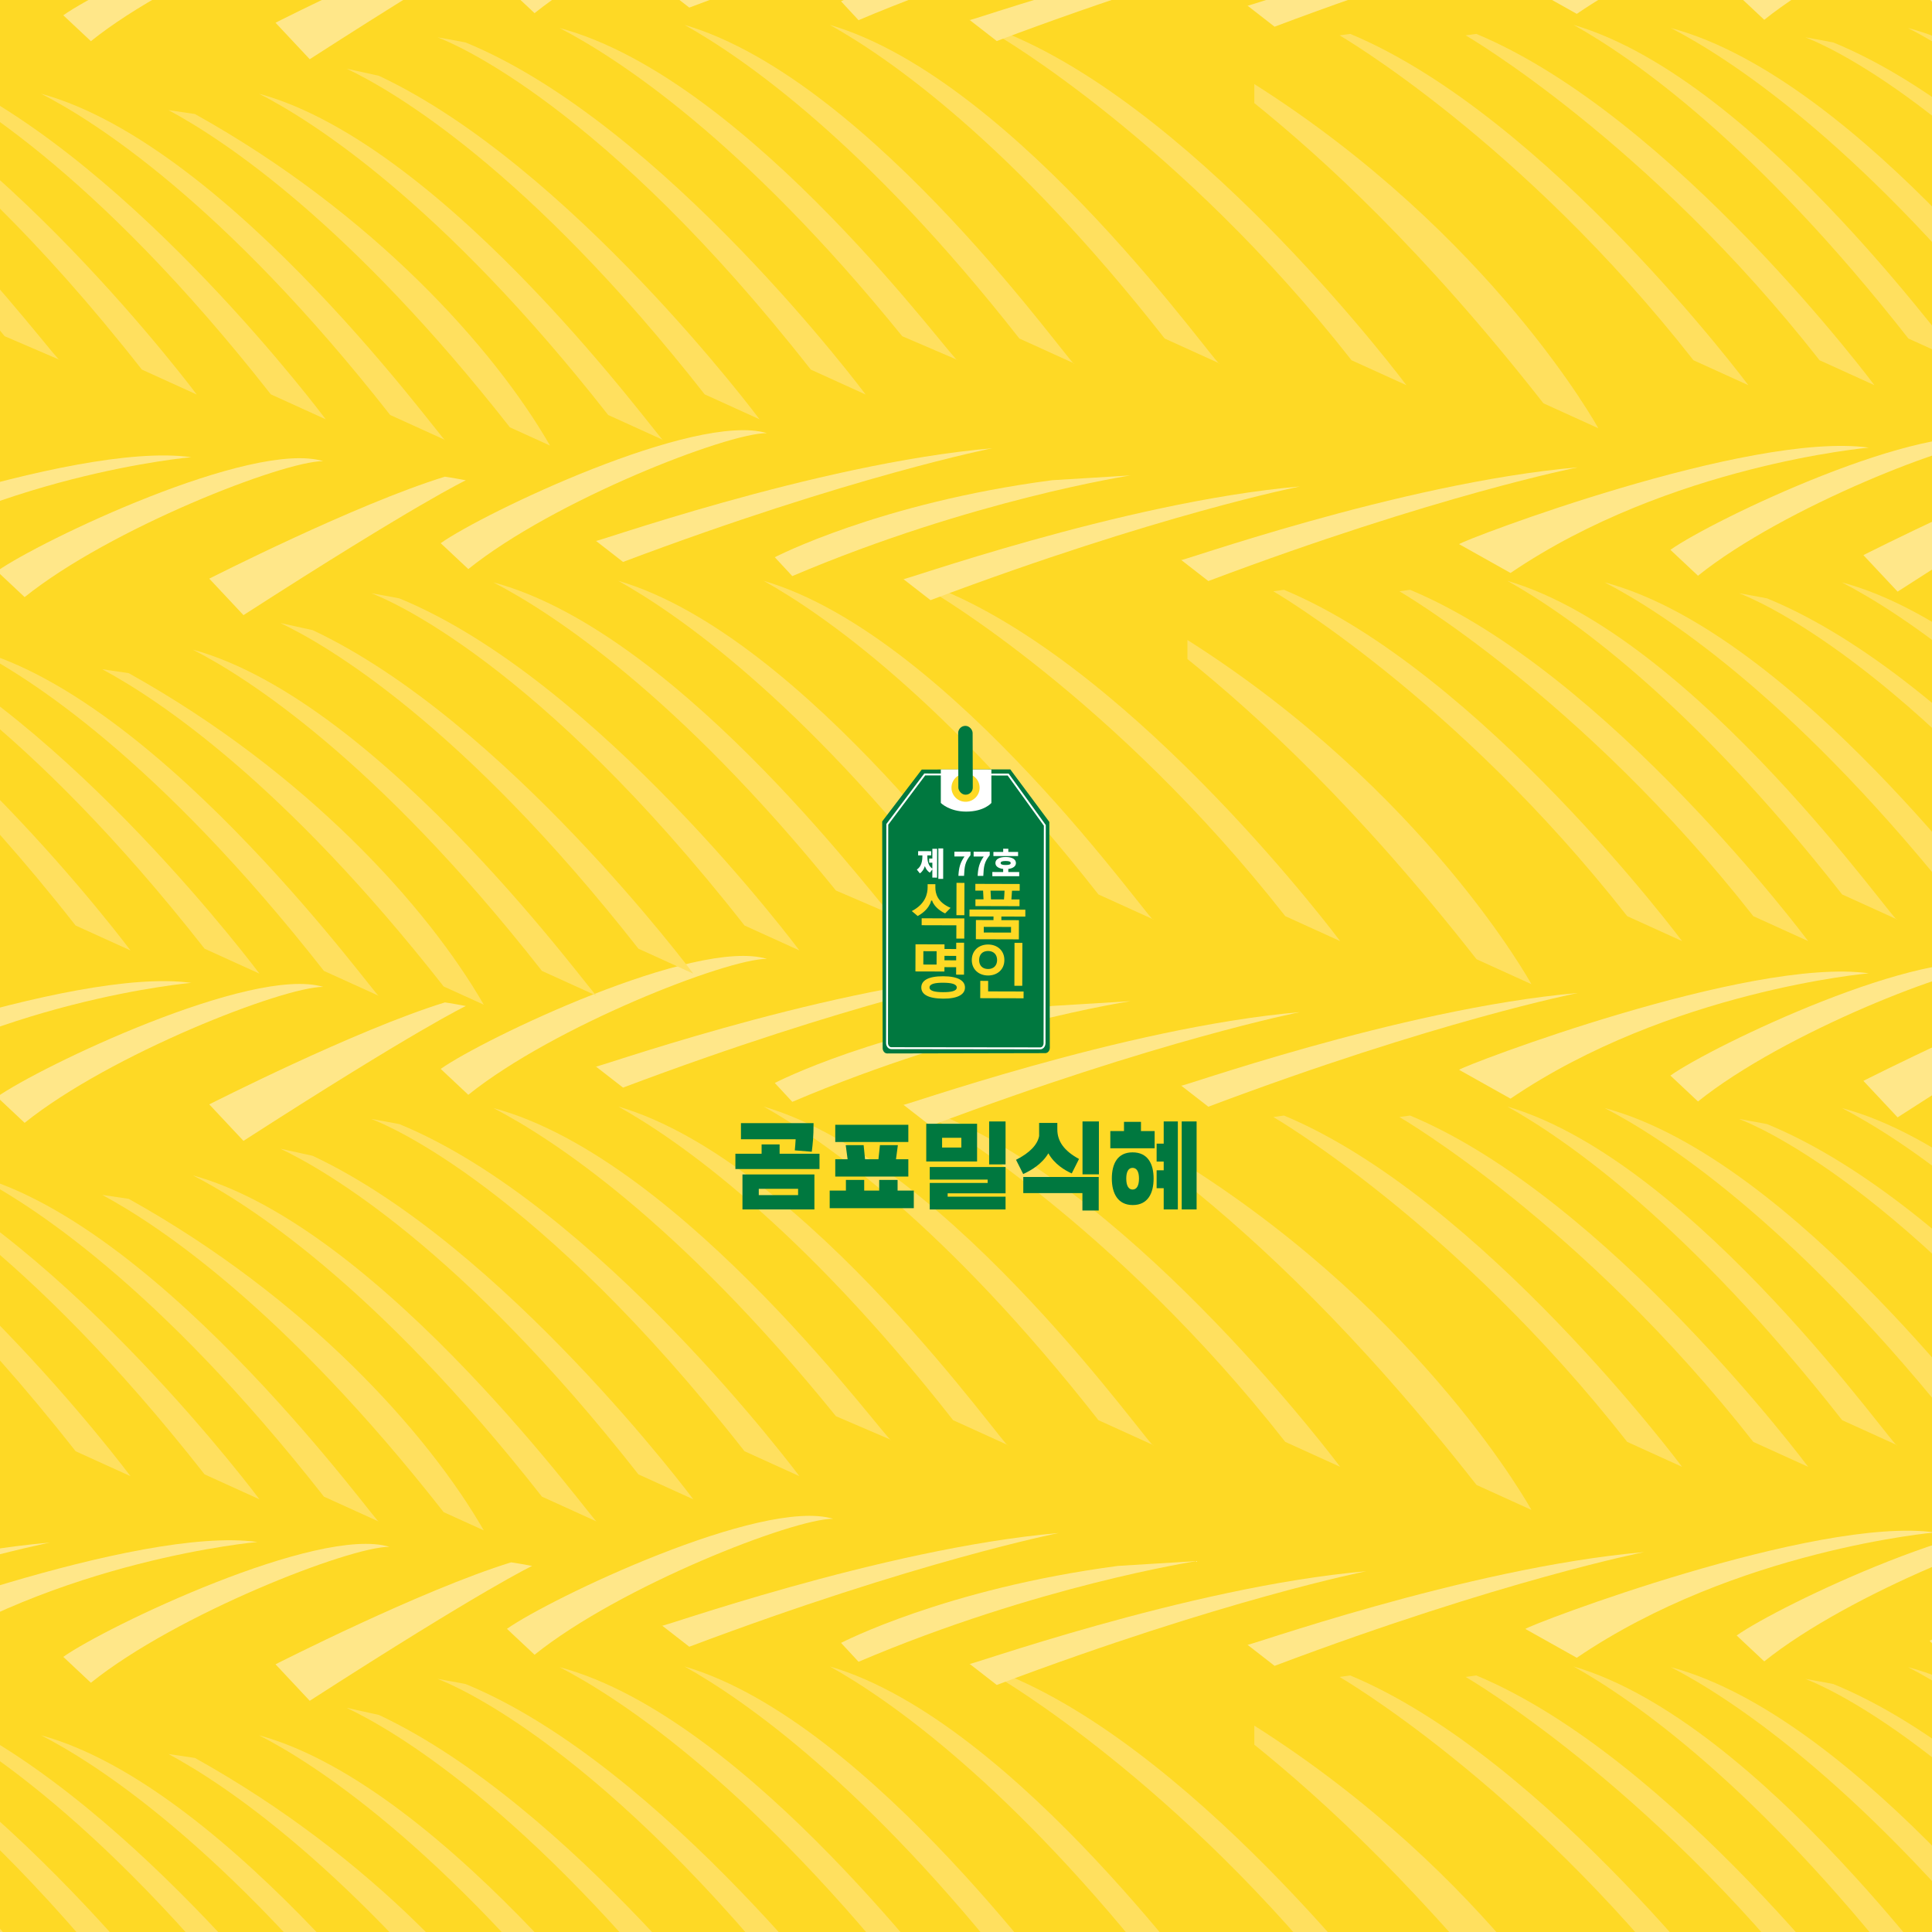 <?xml version="1.0" encoding="UTF-8"?><svg id="Layer_2" xmlns="http://www.w3.org/2000/svg" xmlns:xlink="http://www.w3.org/1999/xlink" viewBox="0 0 964.783 964.783"><defs><style>.cls-1{fill:#ffe05f;}.cls-2{fill:#fff;}.cls-3{fill:#00783f;}.cls-4{fill:#ffe789;}.cls-5{fill:#fed925;}.cls-6{clip-path:url(#clippath);}.cls-7{fill:none;}</style><clipPath id="clippath"><rect class="cls-7" x="-360.706" y="-8.823" width="1670.082" height="988.428"/></clipPath></defs><rect class="cls-5" x="-360.98" y="-7.913" width="1670.544" height="987.527"/><g class="cls-6"><g><g><path class="cls-1" d="M129.572,748.717l-27.408-12.462c-88.595-112.945-156.008-151.808-178.784-162.623,5.34,1.185,10.716,2.381,16.112,3.549,95.666,44.956,190.087,171.545,190.081,171.536Z"/><path class="cls-1" d="M346.216,748.717l-27.408-12.462c-88.595-112.945-156.008-151.808-178.784-162.623,5.34,1.185,10.716,2.381,16.112,3.549,95.666,44.956,190.087,171.545,190.081,171.536Z"/><path class="cls-1" d="M189.168,759.832l-27.403-12.455C78.331,641.003,13.675,600.34-12.595,586.935c95.408,26.069,203.201,177.251,201.763,172.897Z"/><path class="cls-1" d="M298.024,759.832l-27.403-12.455c-83.434-106.374-148.09-147.037-174.36-160.442,95.408,26.069,203.201,177.251,201.763,172.897Z"/><path class="cls-1" d="M241.587,764.224l-20.038-9.103c-79.599-101.478-142.101-143.158-170.489-158.415,4.39,.629,8.795,1.29,13.211,1.954,88.748,49.45,149.321,116.932,177.316,165.565Z"/><path class="cls-1" d="M65.165,737.162l-27.408-12.454c-103.503-131.956-178.094-162.799-186.378-165.924,4.556,.783,9.229,1.639,14.004,2.568,.005-.007,.005,0,.005,0,98.901,40.561,199.777,175.809,199.777,175.809Z"/><path class="cls-1" d="M1082.219,737.162l-27.408-12.454c-103.503-131.956-178.094-162.799-186.378-165.924,4.556,.783,9.229,1.639,14.004,2.568,.005-.007,.005,0,.005,0,98.901,40.561,199.777,175.809,199.777,175.809Z"/><path class="cls-1" d="M399.203,737.162l-27.408-12.454c-103.503-131.956-178.094-162.799-186.378-165.924,4.556,.783,9.229,1.639,14.004,2.568,.005-.007,.005,0,.005,0,98.901,40.561,199.777,175.809,199.777,175.809Z"/><path class="cls-1" d="M919.772,553.317c29.072,15.078,91.425,55.553,171.094,153.901l27.54,11.825c.557,4.369-103.269-140.258-198.634-165.726Z"/><path class="cls-1" d="M801.312,553.317c29.072,15.078,91.425,55.553,171.094,153.901l27.54,11.825c.557,4.369-103.269-140.258-198.634-165.726Z"/><path class="cls-1" d="M246.361,553.317c29.072,15.078,91.425,55.553,171.094,153.901l27.54,11.825c.557,4.369-103.269-140.258-198.634-165.726Z"/><path class="cls-1" d="M947.323,721.649l-27.408-12.454c-76.648-97.717-137.443-139.983-167.193-156.616,94.233,27.567,195.89,174.631,194.601,169.07Z"/><path class="cls-1" d="M575.933,721.649l-27.408-12.454c-76.648-97.717-137.443-139.983-167.193-156.616,94.233,27.567,195.89,174.631,194.601,169.07Z"/><path class="cls-1" d="M503.363,721.649l-27.408-12.454c-76.648-97.717-137.443-139.983-167.193-156.616,94.233,27.567,195.89,174.631,194.602,169.07Z"/><path class="cls-1" d="M698.83,557.806s90.832,52.736,176.719,162.235l27.403,12.454s-100.255-134.321-198.8-175.43l-5.322,.741Z"/><path class="cls-1" d="M465.11,557.806s90.832,52.736,176.719,162.235l27.403,12.454s-100.255-134.321-198.8-175.43l-5.322,.741Z"/><path class="cls-1" d="M635.864,557.806s90.832,52.736,176.719,162.235l27.403,12.454s-100.255-134.321-198.8-175.43l-5.322,.741Z"/><path class="cls-1" d="M592.967,591.632c34.474,27.856,83.891,72.801,144.371,149.913l27.403,12.454s-52.917-96.509-171.775-171.879v9.513Z"/><path class="cls-4" d="M386.907,540.803s52.119-27.11,138.431-38.458l39.215-2.397s-79.208,12.142-168.907,50.276l-8.739-9.421Z"/><path class="cls-4" d="M297.543,532.558c-5.119,2.733,109.006-38.485,198.075-46.226,0,0-70.732,13.956-184.493,56.786l-13.582-10.559Z"/><path class="cls-4" d="M589.824,542.103c-5.119,2.733,109.006-38.485,198.075-46.226,0,0-70.732,13.956-184.493,56.786l-13.582-10.559Z"/><path class="cls-4" d="M451.087,551.649c-5.119,2.733,109.006-38.485,198.075-46.226,0,0-70.732,13.956-184.493,56.786l-13.582-10.559Z"/><path class="cls-4" d="M-109.115,539.017c1.436-1.871,144.737-56.555,204.589-48.205,0,0-99.587,8.719-178.926,62.594l-25.664-14.389Z"/><path class="cls-4" d="M728.647,534.244c1.436-1.871,144.737-56.555,204.589-48.205,0,0-99.587,8.719-178.926,62.594l-25.664-14.389Z"/><path class="cls-4" d="M-1.483,547.777c21.313-15.057,127.007-65.632,162.904-54.958-19.93-.068-106.248,33.511-149.119,67.89l-13.784-12.932Z"/><path class="cls-4" d="M220.073,533.781c21.313-15.057,127.007-65.632,162.904-54.958-19.93-.068-106.248,33.511-149.119,67.89l-13.784-12.932Z"/><path class="cls-4" d="M834.145,537.105c21.313-15.057,127.007-65.632,162.904-54.958-19.93-.068-106.248,33.511-149.119,67.89l-13.784-12.932Z"/><path class="cls-4" d="M104.507,551.496s73.162-37.23,117.656-50.919c1.521,.167,9.412,1.574,10.462,1.796,0,0-23.744,11.148-111.041,67.343l-17.078-18.219Z"/><path class="cls-4" d="M930.53,539.757s73.162-37.23,117.656-50.919c1.521,.167,9.412,1.574,10.462,1.796,0,0-23.744,11.148-111.041,67.343l-17.078-18.219Z"/></g><g><path class="cls-1" d="M129.572,486.212l-27.408-12.462C13.569,360.806-53.845,321.943-76.621,311.128c5.34,1.185,10.716,2.381,16.112,3.549,95.666,44.955,190.087,171.545,190.081,171.536Z"/><path class="cls-1" d="M346.216,486.212l-27.408-12.462c-88.595-112.945-156.008-151.807-178.784-162.623,5.34,1.185,10.716,2.381,16.112,3.549,95.666,44.955,190.087,171.545,190.081,171.536Z"/><path class="cls-1" d="M189.168,497.297l-27.403-12.455C78.331,378.469,13.675,337.806-12.595,324.4c95.408,26.069,203.201,177.251,201.763,172.897Z"/><path class="cls-1" d="M298.024,497.297l-27.403-12.455c-83.434-106.374-148.09-147.037-174.36-160.442,95.408,26.069,203.201,177.251,201.763,172.897Z"/><path class="cls-1" d="M241.587,501.719l-20.038-9.103c-79.599-101.478-142.101-143.158-170.489-158.415,4.39,.629,8.795,1.29,13.211,1.954,88.748,49.45,149.321,116.932,177.316,165.565Z"/><path class="cls-1" d="M65.165,474.627l-27.408-12.454c-103.503-131.956-178.094-162.799-186.378-165.924,4.556,.783,9.229,1.639,14.004,2.569,.005-.007,.005,0,.005,0,98.901,40.56,199.777,175.809,199.777,175.809Z"/><path class="cls-1" d="M1082.219,474.627l-27.408-12.454c-103.503-131.956-178.094-162.799-186.378-165.924,4.556,.783,9.229,1.639,14.004,2.569,.005-.007,.005,0,.005,0,98.901,40.56,199.777,175.809,199.777,175.809Z"/><path class="cls-1" d="M399.203,474.627l-27.408-12.454c-103.503-131.956-178.094-162.799-186.378-165.924,4.556,.783,9.229,1.639,14.004,2.569,.005-.007,.005,0,.005,0,98.901,40.56,199.777,175.809,199.777,175.809Z"/><path class="cls-1" d="M919.772,290.813c29.072,15.078,91.425,55.553,171.094,153.901l27.54,11.825c.557,4.369-103.269-140.258-198.634-165.726Z"/><path class="cls-1" d="M801.312,290.813c29.072,15.078,91.425,55.553,171.094,153.901l27.54,11.825c.557,4.369-103.269-140.258-198.634-165.726Z"/><path class="cls-1" d="M246.361,290.813c29.072,15.078,91.425,55.553,171.094,153.901l27.54,11.825c.557,4.369-103.269-140.258-198.634-165.726Z"/><path class="cls-1" d="M947.323,459.114l-27.408-12.454c-76.648-97.717-137.443-139.983-167.193-156.616,94.233,27.567,195.89,174.631,194.601,169.07Z"/><path class="cls-1" d="M575.933,459.114l-27.408-12.454c-76.648-97.717-137.443-139.983-167.193-156.616,94.233,27.567,195.89,174.631,194.601,169.07Z"/><path class="cls-1" d="M503.363,459.114l-27.408-12.454c-76.648-97.717-137.443-139.983-167.193-156.616,94.233,27.567,195.89,174.631,194.602,169.07Z"/><path class="cls-1" d="M698.83,295.271s90.832,52.736,176.719,162.235l27.403,12.454s-100.255-134.321-198.8-175.43l-5.322,.741Z"/><path class="cls-1" d="M465.11,295.271s90.832,52.736,176.719,162.235l27.403,12.454s-100.255-134.321-198.8-175.43l-5.322,.741Z"/><path class="cls-1" d="M635.864,295.271s90.832,52.736,176.719,162.235l27.403,12.454s-100.255-134.321-198.8-175.43l-5.322,.741Z"/><path class="cls-1" d="M592.967,329.098c34.474,27.856,83.891,72.801,144.371,149.913l27.403,12.454s-52.917-96.51-171.775-171.879v9.513Z"/><path class="cls-4" d="M386.907,278.268s52.119-27.11,138.431-38.458l39.215-2.396s-79.208,12.141-168.907,50.276l-8.739-9.422Z"/><path class="cls-4" d="M297.543,270.053c-5.119,2.733,109.006-38.485,198.075-46.226,0,0-70.732,13.956-184.493,56.786l-13.582-10.559Z"/><path class="cls-4" d="M589.824,279.599c-5.119,2.733,109.006-38.485,198.075-46.226,0,0-70.732,13.956-184.493,56.786l-13.582-10.559Z"/><path class="cls-4" d="M451.087,289.144c-5.119,2.733,109.006-38.485,198.075-46.226,0,0-70.732,13.956-184.493,56.786l-13.582-10.559Z"/><path class="cls-4" d="M-109.115,276.512c1.436-1.871,144.737-56.555,204.589-48.205,0,0-99.587,8.719-178.926,62.594l-25.664-14.389Z"/><path class="cls-4" d="M728.647,271.739c1.436-1.871,144.737-56.555,204.589-48.205,0,0-99.587,8.719-178.926,62.594l-25.664-14.389Z"/><path class="cls-4" d="M-1.483,285.242c21.313-15.057,127.007-65.632,162.904-54.958-19.93-.068-106.248,33.511-149.119,67.89l-13.784-12.932Z"/><path class="cls-4" d="M220.073,271.246c21.313-15.057,127.007-65.632,162.904-54.958-19.93-.068-106.248,33.511-149.119,67.89l-13.784-12.933Z"/><path class="cls-4" d="M834.145,274.57c21.313-15.057,127.007-65.632,162.904-54.958-19.93-.068-106.248,33.511-149.119,67.89l-13.784-12.932Z"/><path class="cls-4" d="M104.507,288.962s73.162-37.23,117.656-50.919c1.521,.167,9.412,1.574,10.462,1.796,0,0-23.744,11.148-111.041,67.343l-17.078-18.219Z"/><path class="cls-4" d="M930.53,277.222s73.162-37.23,117.656-50.919c1.521,.167,9.412,1.574,10.462,1.796,0,0-23.744,11.148-111.041,67.343l-17.078-18.219Z"/></g><g><path class="cls-1" d="M162.655,1027.927l-27.408-12.462c-88.594-112.945-156.008-151.808-178.784-162.623,5.34,1.185,10.716,2.381,16.112,3.549,95.666,44.956,190.087,171.545,190.081,171.536Z"/><path class="cls-1" d="M379.299,1027.927l-27.408-12.462c-88.595-112.945-156.008-151.808-178.784-162.623,5.34,1.185,10.716,2.381,16.112,3.549,95.666,44.956,190.087,171.545,190.081,171.536Z"/><path class="cls-1" d="M222.252,1039.441l-27.403-12.455c-83.434-106.374-148.089-147.037-174.36-160.442,95.408,26.069,203.201,177.251,201.763,172.897Z"/><path class="cls-1" d="M331.107,1039.441l-27.403-12.455c-83.434-106.374-148.089-147.037-174.36-160.442,95.408,26.069,203.201,177.251,201.763,172.897Z"/><path class="cls-1" d="M274.671,1043.434l-20.038-9.103c-79.599-101.478-142.101-143.158-170.489-158.415,4.39,.629,8.795,1.29,13.211,1.954,88.749,49.45,149.321,116.932,177.316,165.565Z"/><path class="cls-1" d="M98.249,1016.771l-27.408-12.454c-103.503-131.956-178.094-162.799-186.378-165.924,4.556,.783,9.229,1.639,14.004,2.569,.005-.007,.005,0,.005,0,98.901,40.561,199.777,175.809,199.777,175.809Z"/><path class="cls-1" d="M1115.302,1016.771l-27.408-12.454c-103.503-131.956-178.094-162.799-186.378-165.924,4.556,.783,9.229,1.639,14.004,2.569,.005-.007,.005,0,.005,0,98.901,40.561,199.777,175.809,199.777,175.809Z"/><path class="cls-1" d="M432.286,1016.771l-27.408-12.454c-103.503-131.956-178.094-162.799-186.378-165.924,4.556,.783,9.229,1.639,14.004,2.569,.005-.007,.005,0,.005,0,98.901,40.561,199.777,175.809,199.777,175.809Z"/><path class="cls-1" d="M-168.785,832.527c29.072,15.078,91.425,55.553,171.094,153.901l27.54,11.825c.557,4.369-103.269-140.258-198.634-165.726Z"/><path class="cls-1" d="M952.856,832.527c29.072,15.078,91.425,55.553,171.094,153.901l27.54,11.825c.557,4.369-103.269-140.258-198.634-165.726Z"/><path class="cls-1" d="M834.395,832.527c29.072,15.078,91.425,55.553,171.094,153.901l27.54,11.825c.557,4.369-103.269-140.258-198.634-165.726Z"/><path class="cls-1" d="M279.445,832.527c29.072,15.078,91.425,55.553,171.094,153.901l27.54,11.825c.557,4.369-103.269-140.258-198.634-165.726Z"/><path class="cls-1" d="M980.407,1001.258l-27.408-12.454c-76.648-97.717-137.443-139.983-167.193-156.616,94.233,27.567,195.89,174.631,194.601,169.07Z"/><path class="cls-1" d="M609.017,1001.258l-27.408-12.454c-76.648-97.717-137.443-139.983-167.193-156.616,94.233,27.567,195.89,174.631,194.601,169.07Z"/><path class="cls-1" d="M536.446,1001.258l-27.408-12.454c-76.648-97.717-137.443-139.983-167.193-156.616,94.233,27.567,195.89,174.631,194.601,169.07Z"/><path class="cls-1" d="M731.913,837.415s90.832,52.736,176.719,162.235l27.403,12.454s-100.255-134.321-198.8-175.43l-5.322,.741Z"/><path class="cls-1" d="M498.194,837.415s90.832,52.736,176.719,162.235l27.403,12.454s-100.255-134.321-198.8-175.43l-5.322,.741Z"/><path class="cls-1" d="M668.948,837.415s90.832,52.736,176.719,162.235l27.403,12.454s-100.255-134.321-198.8-175.43l-5.322,.741Z"/><path class="cls-1" d="M626.377,871.242c34.474,27.856,83.891,72.801,144.372,149.913l27.403,12.454s-52.917-96.51-171.775-171.879v9.513Z"/><path class="cls-4" d="M419.991,820.412s52.119-27.11,138.431-38.458l39.215-2.397s-79.208,12.142-168.907,50.276l-8.739-9.421Z"/><path class="cls-4" d="M-173.098,816.54c-5.119,2.733,109.006-38.485,198.075-46.226,0,0-70.732,13.956-184.493,56.786l-13.582-10.559Z"/><path class="cls-4" d="M330.627,811.767c-5.119,2.733,109.006-38.485,198.075-46.226,0,0-70.732,13.956-184.493,56.786l-13.582-10.559Z"/><path class="cls-4" d="M622.908,821.313c-5.119,2.733,109.006-38.485,198.075-46.226,0,0-70.732,13.956-184.493,56.786l-13.582-10.559Z"/><path class="cls-4" d="M484.171,830.859c-5.119,2.733,109.006-38.485,198.075-46.226,0,0-70.732,13.956-184.493,56.786l-13.582-10.559Z"/><path class="cls-4" d="M-76.031,818.227c1.436-1.871,144.737-56.555,204.589-48.205,0,0-99.587,8.719-178.926,62.594l-25.664-14.389Z"/><path class="cls-4" d="M761.731,813.454c1.436-1.87,144.737-56.554,204.589-48.205,0,0-99.587,8.719-178.926,62.594l-25.664-14.389Z"/><path class="cls-4" d="M31.601,827.386c21.313-15.057,127.007-65.632,162.904-54.958-19.93-.068-106.248,33.511-149.119,67.89l-13.785-12.933Z"/><path class="cls-4" d="M253.157,813.39c21.313-15.057,127.007-65.632,162.904-54.958-19.93-.068-106.248,33.511-149.119,67.89l-13.784-12.932Z"/><path class="cls-4" d="M867.229,816.714c21.313-15.057,127.007-65.632,162.904-54.958-19.93-.068-106.248,33.511-149.119,67.89l-13.785-12.932Z"/><path class="cls-4" d="M137.591,831.106s73.162-37.23,117.656-50.919c1.521,.167,9.412,1.574,10.463,1.796,0,0-23.744,11.148-111.041,67.343l-17.078-18.219Z"/><path class="cls-4" d="M963.613,819.366s73.162-37.23,117.656-50.919c1.521,.167,9.412,1.574,10.463,1.796,0,0-23.744,11.148-111.041,67.343l-17.078-18.219Z"/></g><g><path class="cls-1" d="M162.655,209.389l-27.408-12.462C46.652,83.983-20.761,45.12-43.538,34.304c5.34,1.185,10.716,2.381,16.112,3.549,95.666,44.956,190.087,171.545,190.081,171.536Z"/><path class="cls-1" d="M379.299,209.389l-27.408-12.462C263.296,83.983,195.883,45.12,173.107,34.304c5.34,1.185,10.716,2.381,16.112,3.549,95.666,44.956,190.087,171.545,190.081,171.536Z"/><path class="cls-1" d="M222.252,219.687l-27.403-12.455C111.414,100.859,46.759,60.196,20.488,46.79c95.408,26.069,203.201,177.251,201.763,172.897Z"/><path class="cls-1" d="M331.107,219.687l-27.403-12.455C220.27,100.859,155.615,60.196,129.344,46.79c95.408,26.069,203.201,177.251,201.763,172.897Z"/><path class="cls-1" d="M274.671,222.51l-20.038-9.103C175.034,111.928,112.532,70.248,84.143,54.991c4.39,.629,8.795,1.29,13.211,1.954,88.749,49.45,149.321,116.932,177.316,165.565Z"/><path class="cls-1" d="M98.249,197.017l-27.408-12.454C-32.662,52.607-107.253,21.764-115.538,18.64c4.556,.783,9.229,1.639,14.004,2.568,.005-.007,.005,0,.005,0C-2.628,61.769,98.249,197.017,98.249,197.017Z"/><path class="cls-1" d="M1115.302,197.017l-27.408-12.454C984.391,52.607,909.8,21.764,901.516,18.64c4.556,.783,9.229,1.639,14.004,2.568,.005-.007,.005,0,.005,0,98.901,40.561,199.777,175.809,199.777,175.809Z"/><path class="cls-1" d="M432.286,197.017l-27.408-12.454C301.375,52.607,226.784,21.764,218.5,18.64c4.556,.783,9.229,1.639,14.004,2.568,.005-.007,.005,0,.005,0,98.901,40.561,199.777,175.809,199.777,175.809Z"/><path class="cls-1" d="M-168.785,13.99C-139.713,29.067-77.36,69.542,2.309,167.89l27.54,11.825c.557,4.369-103.269-140.258-198.634-165.726Z"/><path class="cls-1" d="M952.856,13.99c29.072,15.078,91.425,55.553,171.094,153.901l27.54,11.825c.557,4.369-103.269-140.258-198.634-165.726Z"/><path class="cls-1" d="M834.395,13.99c29.072,15.078,91.425,55.553,171.094,153.901l27.54,11.825c.557,4.369-103.269-140.258-198.634-165.726Z"/><path class="cls-1" d="M279.445,13.99c29.072,15.078,91.425,55.553,171.094,153.901l27.54,11.825c.557,4.369-103.269-140.258-198.634-165.726Z"/><path class="cls-1" d="M980.407,181.504l-27.408-12.454C876.351,71.333,815.556,29.067,785.805,12.435c94.233,27.567,195.89,174.631,194.601,169.07Z"/><path class="cls-1" d="M609.017,181.504l-27.408-12.454C504.961,71.333,444.165,29.067,414.415,12.435c94.233,27.567,195.89,174.631,194.601,169.07Z"/><path class="cls-1" d="M536.446,181.504l-27.408-12.454C432.39,71.333,371.595,29.067,341.845,12.435c94.233,27.567,195.89,174.631,194.601,169.07Z"/><path class="cls-1" d="M731.913,17.661s90.832,52.736,176.719,162.235l27.403,12.454S835.78,58.03,737.235,16.921l-5.322,.741Z"/><path class="cls-1" d="M498.194,17.661s90.832,52.736,176.719,162.235l27.403,12.454S602.061,58.03,503.516,16.921l-5.322,.741Z"/><path class="cls-1" d="M668.948,17.661s90.832,52.736,176.719,162.235l27.403,12.454S772.815,58.03,674.27,16.921l-5.322,.741Z"/><path class="cls-1" d="M626.377,51.488c34.474,27.856,83.891,72.801,144.372,149.913l27.403,12.454s-52.917-96.509-171.775-171.879v9.513Z"/><path class="cls-4" d="M419.991,.658s52.119-27.11,138.431-38.458l39.215-2.397s-79.208,12.142-168.907,50.276l-8.739-9.421Z"/><path class="cls-4" d="M-173.098-1.997C-178.217,.736-64.092-40.482,24.977-48.223c0,0-70.732,13.956-184.493,56.786l-13.582-10.56Z"/><path class="cls-4" d="M330.627-6.77c-5.119,2.733,109.006-38.485,198.075-46.226,0,0-70.732,13.956-184.493,56.786l-13.582-10.559Z"/><path class="cls-4" d="M622.908,2.776c-5.119,2.733,109.006-38.485,198.075-46.226,0,0-70.732,13.956-184.493,56.786l-13.582-10.559Z"/><path class="cls-4" d="M484.171,9.935c-5.119,2.733,109.006-38.485,198.075-46.226,0,0-70.732,13.956-184.493,56.786l-13.582-10.559Z"/><path class="cls-4" d="M-76.031-.311c1.436-1.871,144.737-56.555,204.589-48.205,0,0-99.587,8.719-178.926,62.594L-76.031-.311Z"/><path class="cls-4" d="M761.731-7.47c1.436-1.871,144.737-56.555,204.589-48.205,0,0-99.587,8.719-178.926,62.594l-25.664-14.389Z"/><path class="cls-4" d="M31.601,7.632C52.914-7.424,158.608-57.999,194.505-47.325c-19.93-.068-106.248,33.511-149.119,67.89L31.601,7.632Z"/><path class="cls-4" d="M253.157-6.364c21.313-15.057,127.007-65.632,162.904-54.958-19.93-.068-106.248,33.511-149.119,67.89l-13.784-12.932Z"/><path class="cls-4" d="M867.229-3.04c21.313-15.057,127.007-65.632,162.904-54.958-19.93-.068-106.248,33.511-149.119,67.89l-13.785-12.932Z"/><path class="cls-4" d="M137.591,11.352s73.162-37.23,117.656-50.92c1.521,.167,9.412,1.574,10.463,1.796,0,0-23.744,11.148-111.041,67.343l-17.078-18.219Z"/><path class="cls-4" d="M963.613-.388s73.162-37.23,117.656-50.919c1.521,.167,9.412,1.574,10.463,1.796,0,0-23.744,11.148-111.041,67.343L963.613-.388Z"/></g></g></g><g><g><path class="cls-3" d="M367.233,583.772v-7.638h13.09v-4.657h8.994v4.657h19.919v7.638h-42.003Zm3.531,20.194v-9.625h0v-7.848h35.93v17.473h-35.93Zm-.753-35.052v-8.056h36.259c0,7.01-.425,10.516-.895,14.282l-8.476-.681c.189-2.04,.33-3.662,.424-5.545h-27.312Zm8.9,27.885h19.636v-3.139h-19.636v3.139Z"/><path class="cls-3" d="M414.323,603.339v-8.789h8.099v-5.335h9.135v5.335h7.488v-5.335h9.182v5.335h8.099v8.789h-42.003Zm2.778-33.065v-8.58h36.494v8.58h-36.494Zm0,17.265v-8.632h6.169l-.942-7.062h8.947l.706,7.062h6.687l.754-7.062h8.947l-.942,7.062h6.169v8.632h-36.494Z"/><path class="cls-3" d="M462.543,580.004v-11.822h0v-7.01h25.381v18.833h-25.381Zm1.743,23.962v-13.236h28.913v-1.673h-28.913v-6.279h37.86v13.132h-28.913v1.673h28.913v6.383h-37.86Zm6.169-30.919h9.606v-4.865h-9.606v4.865Zm23.497,8.423v-14.335h0v-7.114h8.194v21.449h-8.194Z"/><path class="cls-3" d="M518.91,567.292v-6.54h9.088v3.244c0,5.859,3.296,10.673,10.831,14.753l-3.626,7.22c-3.531-1.569-8.664-4.657-11.678-10.045-3.249,5.441-8.711,8.58-12.573,10.359l-3.579-7.114c6.876-3.454,10.737-7.587,11.537-11.877h0Zm21.614,37.198v-8.685h-29.525v-8.056h37.672v16.741h-8.147Zm.048-18.05v-18.992h0v-7.428h8.193v26.42h-8.193Z"/><path class="cls-3" d="M561.29,560.23h8.476v4.604h6.828v8.58h-22.132v-8.58h6.828v-4.604Zm4.285,15.223c7.582,0,10.501,5.702,10.501,13.079,0,7.271-2.826,13.236-10.407,13.236-7.534,0-10.453-5.965-10.453-13.236,0-7.377,2.825-13.079,10.359-13.079Zm0,18.574c2.119,0,3.203-2.042,3.203-5.494,0-3.452-1.13-5.337-3.203-5.337-2.024,0-3.155,1.885-3.155,5.337,0,3.505,1.131,5.494,3.155,5.494Zm15.54,9.939v-10.62h-3.532v-8.946h3.532v-4.343h-3.532v-8.946h3.532v-11.09h7.063v43.946h-7.063Zm8.994,0v-43.946h7.44v43.946h-7.44Z"/></g><g><g><path class="cls-3" d="M524.015,412.705l.227,110.512c.003,1.475-1.01,2.684-2.251,2.687l-78.958,.162c-1.241,.002-2.258-1.202-2.261-2.677l-.227-110.513-.005-2.681,19.753-25.899,44.211-.091,19.507,26.238,.004,2.261Z"/><g><path class="cls-2" d="M465.599,423.858l2.364,.001-.019,14.398-2.366-.003,.007-4.074-1.247,1.606c-1.213-.731-1.985-1.902-2.488-3.298-.473,1.539-1.279,2.853-2.508,3.647l-1.496-1.9c2.241-1.477,2.763-4.184,2.766-6.684l-.002-.403-2.124-.005,.002-2.093,6.506,.009-.002,2.093-1.905-.004-.001,.407c-.002,2.401,.465,4.837,2.498,6.187l.005-2.922-1.593-.002,.002-2.093,1.593,.002,.006-4.869Zm5.406-.186l-.019,15.207-2.413-.004,.019-15.207,2.413,.004Z"/><path class="cls-2" d="M481.64,427.707l-5.043-.006,.002-2.402,8.037,.011-.004,1.752c-2.713,3.326-3.001,5.596-3.213,10.32l-2.818-.004c.223-3.976,.826-6.525,3.038-9.671Z"/><path class="cls-2" d="M491.245,427.721l-5.043-.006,.002-2.402,8.037,.011,0,1.75c-2.713,3.326-3.001,5.595-3.212,10.32l-2.818-.004c.22-3.974,.826-6.525,3.034-9.669Z"/><path class="cls-2" d="M508.96,435.468l-.002,2.093-13.413-.018,.002-2.093,5.406,.007-0-1.542c-2.41-.276-3.873-1.319-3.871-2.958,.003-1.899,1.989-3,5.142-2.998,3.119,.004,5.107,1.111,5.104,3.01-.003,1.622-1.44,2.661-3.822,2.949l.001,1.542,5.453,.007Zm-.56-7.969l-12.323-.017,.003-2.06,4.886,.005,.003-1.606,2.553,.004-.003,1.606,4.884,.009-.003,2.06Zm-6.18,4.453c1.671,.003,2.489-.254,2.489-.985,.002-.714-.818-1.008-2.488-1.009-1.702-.003-2.522,.289-2.524,1.003-.001,.732,.821,.99,2.522,.991Z"/></g><path class="cls-2" d="M495.07,400.975s-3.563,4.315-12.627,4.311c-8.417-.003-12.623-4.322-12.623-4.322l.002-16.729,25.25,.032-.001,16.709Z"/><path class="cls-5" d="M489.2,393.335c.012,3.882-3.126,7.038-7.008,7.05-3.882,.012-7.038-3.126-7.05-7.008-.011-3.882,3.126-7.038,7.008-7.05,3.882-.012,7.038,3.126,7.05,7.008Z"/><g><path class="cls-5" d="M471.961,456.133c-3.627-1.707-5.366-4.116-5.867-5.014-.267-.45-.501-.93-.601-1.379l-.539,0c-.103,.447-.171,.895-.506,1.598-.814,1.665-2.401,4.028-6.171,6.1l-2.947-2.478c6.897-3.564,7.888-8.749,7.897-11.888l.003-1.536,3.865,.012-.003,1.537c-.009,2.976,.887,7.399,7.598,10.269l-2.729,2.779Zm5.624,5.942l-17.339-.052,.011-3.46,21.303,.065-.031,10.088-3.964-.013,.02-6.628Zm.017-5.06l.048-16.142,3.964,.013-.048,16.142-3.964-.013Z"/><path class="cls-5" d="M500.057,457.688l-.006,1.795,8.769,.027-.028,9.576-21.474-.065,.028-9.576,8.773,.026,.006-1.795-11.999-.036,.012-3.458,27.89,.085-.008,3.455-11.962-.035Zm4.822,5.203l-13.61-.041-.007,2.817,13.609,.041,.007-2.817Zm-17.782-10.428l.012-3.365,4.031,.013c-.098-1.44-.158-2.947-.22-4.357l-3.864-.011,.009-3.363,22.144,.067-.009,3.362-3.833-.011c-.104,1.633-.209,3.041-.312,4.352l4.063,.014-.009,3.362-22.013-.065Zm7.777-3.342l6.484,.021c.137-1.376,.209-2.787,.28-4.354l-6.992-.022c.067,1.409,.13,2.914,.228,4.354Z"/><path class="cls-5" d="M470.975,487.511c7.427,.022,10.916,2.211,10.904,5.638-.008,3.393-3.51,5.593-10.938,5.541-7.596-.056-10.881-2.211-10.869-5.607,.007-3.426,3.444-5.593,10.902-5.572Zm-13.839-2.408l.042-13.548,14.481,.043-.005,2.305,5.848,.016,.009-3.168,3.929,.014-.046,15.945-3.932-.011,.011-3.714-5.849-.018-.006,2.179-14.482-.042Zm13.816,10.35c3.896,.012,6.823-.492,6.828-2.318,.006-1.826-2.92-2.375-6.816-2.387-3.865-.013-6.787,.522-6.793,2.348-.007,1.824,2.916,2.346,6.78,2.357Zm-3.232-20.441l-6.619-.021-.022,6.664,6.619,.021,.022-6.664Zm3.916,4.527l5.849,.018,.006-2.21-5.849-.018-.006,2.21Z"/><path class="cls-5" d="M493.456,489.821l-.017,5.253,17.712,.052-.012,3.396-21.641-.066,.026-8.646,3.932,.012Zm-.013-18.159c4.572,.014,8.123,3.004,8.108,7.775-.015,4.772-3.583,7.705-8.153,7.693-4.572-.014-8.122-2.973-8.111-7.742,.015-4.772,3.586-7.739,8.156-7.726Zm-.038,12.234c2.789,.008,4.51-1.748,4.516-4.468,.009-2.723-1.7-4.523-4.489-4.531-2.821-.01-4.473,1.781-4.482,4.503-.005,2.751,1.634,4.487,4.455,4.496Zm13.149,8.365l.062-21.423,3.932,.011-.062,21.423-3.932-.012Z"/></g><path class="cls-2" d="M520.595,523.704c-.336,.187-.712,.292-1.111,.292l-74.409-.093c-.711-0-1.375-.334-1.869-.937-.473-.578-.732-1.334-.731-2.134l.138-109.336,.096-.126,18.841-25.11,.24-0,41.908,.052,.142,.199,18.391,25.494-.002,2.337-.133,106.592c-.003,1.222-.617,2.28-1.5,2.771Zm-77.024-111.887l-.138,109.018c-.002,.577,.181,1.117,.513,1.522,.31,.38,.711,.586,1.131,.587l74.409,.094c.904,.002,1.648-.945,1.648-2.106l.137-108.617-18.066-25.042-41.18-.053-18.454,24.598Z"/></g><rect class="cls-3" x="478.529" y="362.473" width="7.211" height="34.378" rx="3.575" ry="3.575" transform="translate(-1.137 1.448) rotate(-.172)"/></g></g></svg>